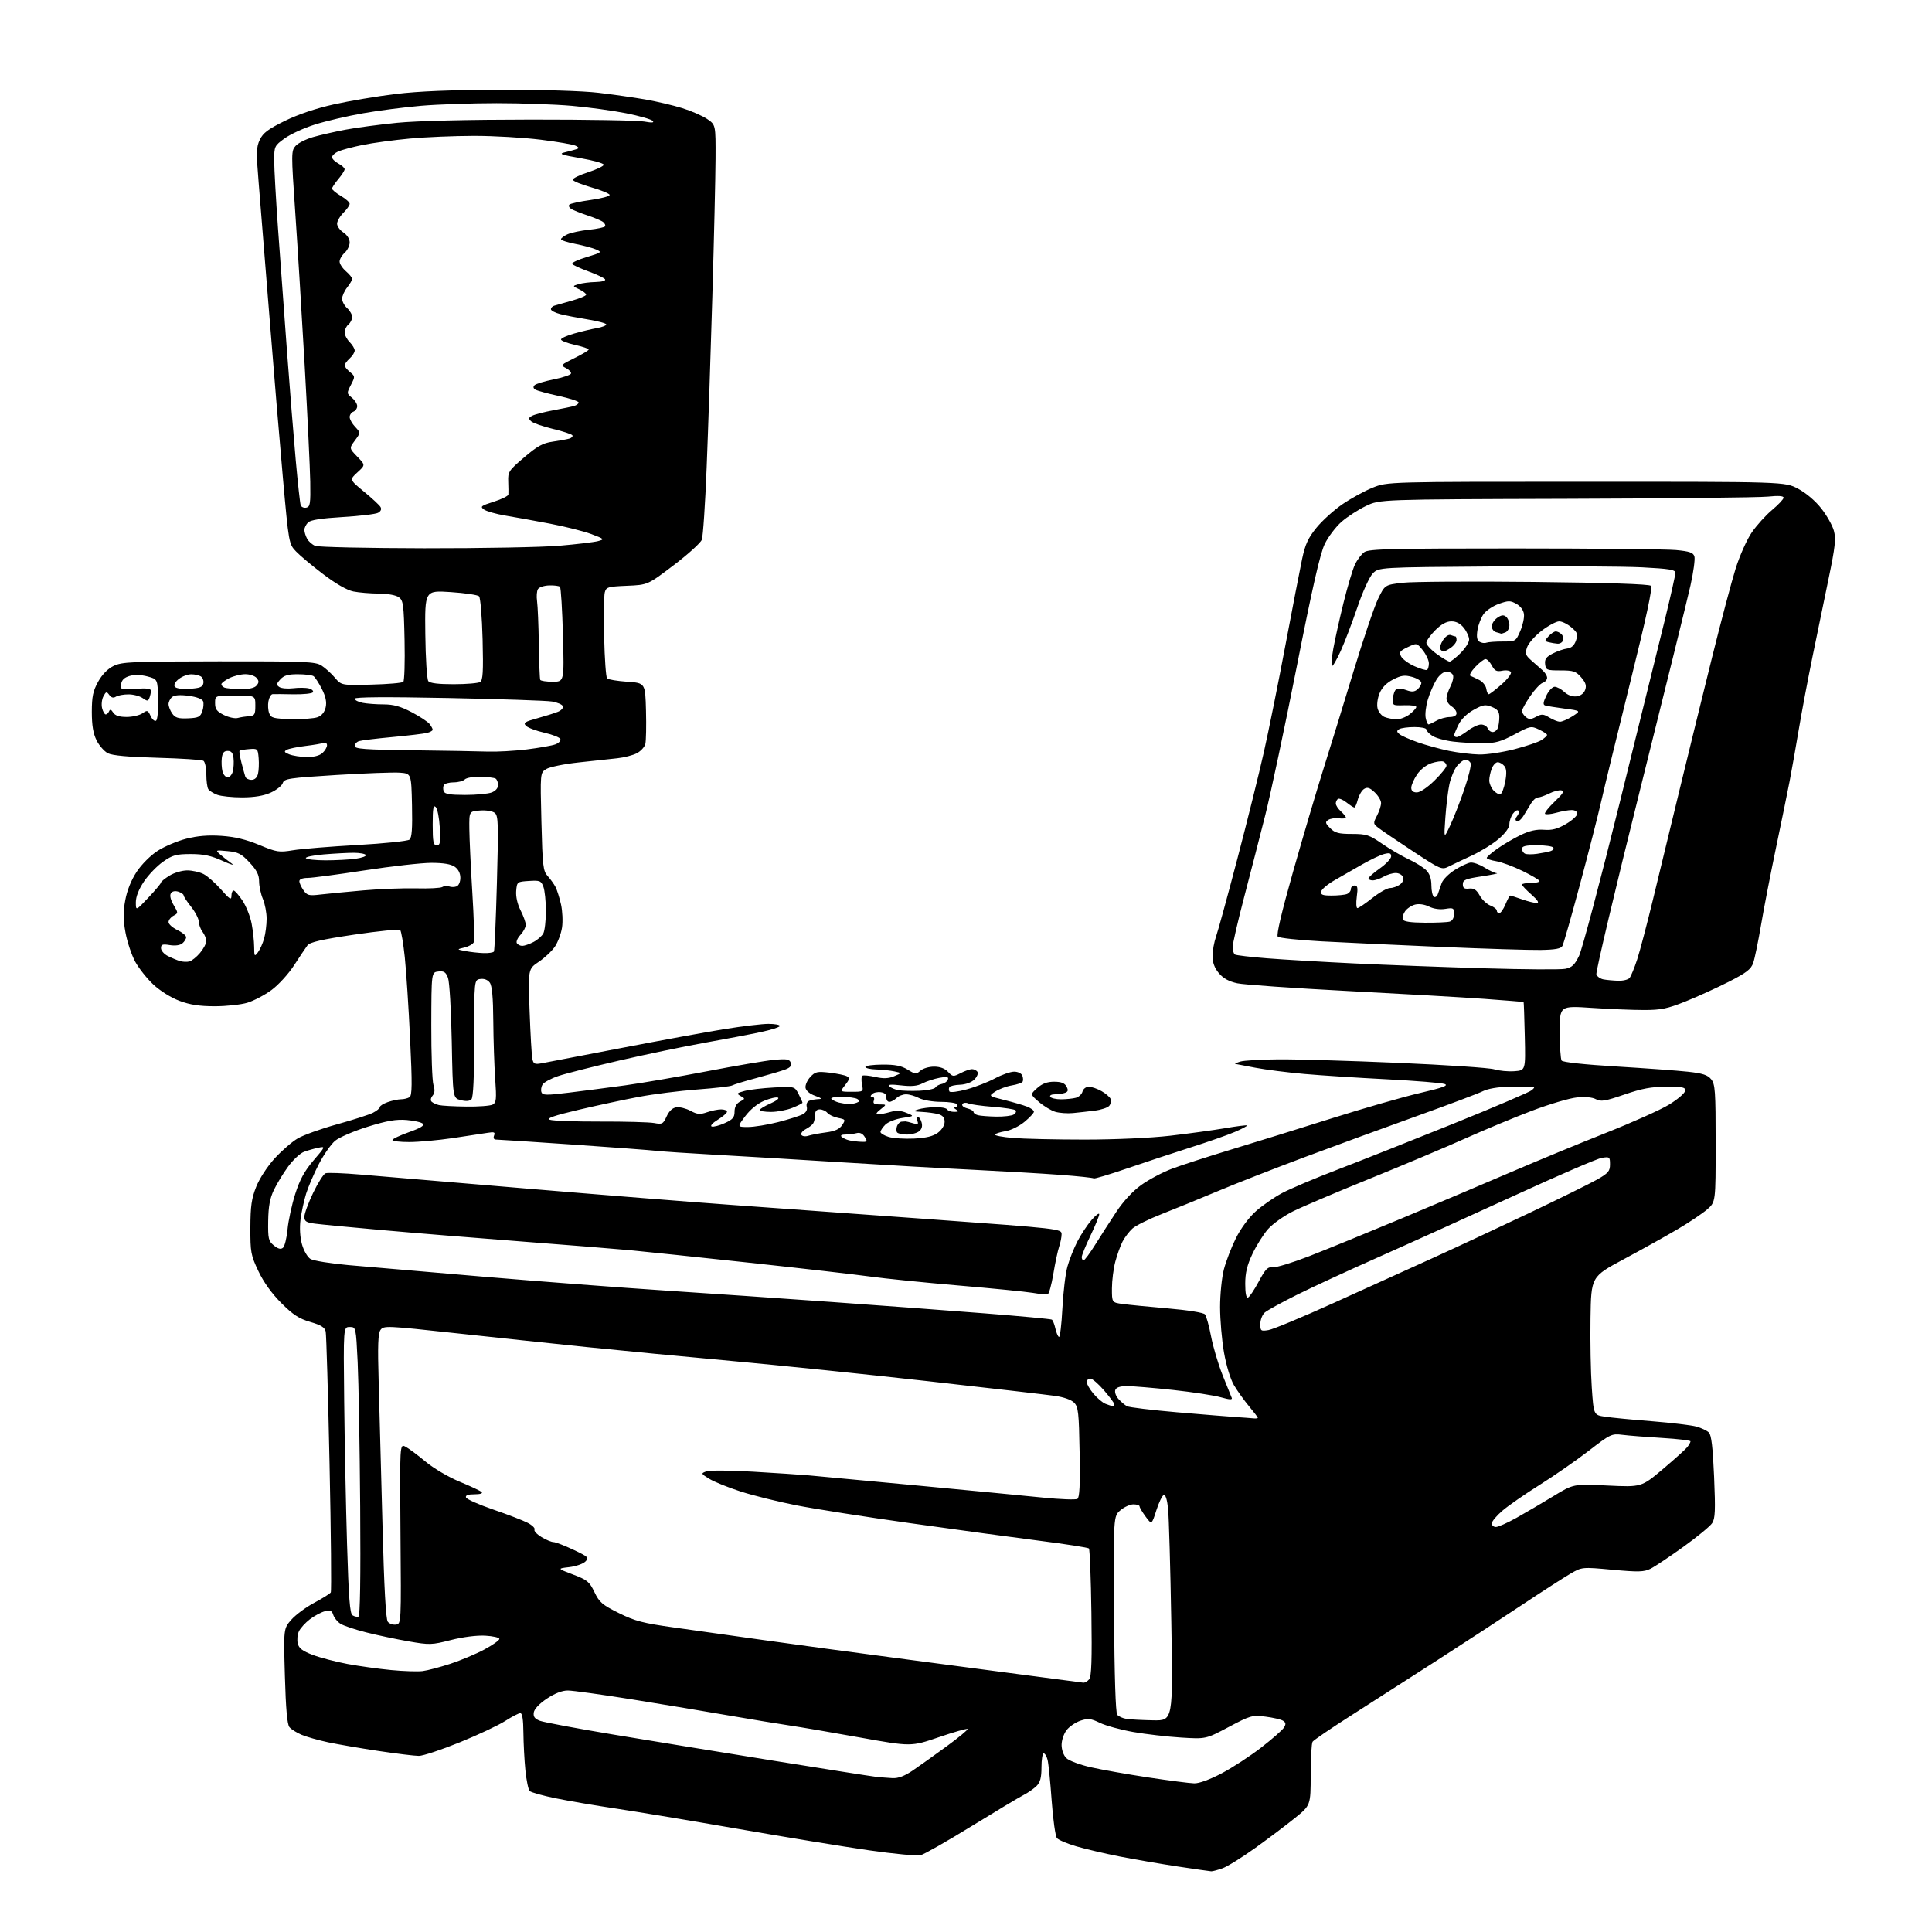 <?xml version="1.0" encoding="UTF-8" standalone="no"?>
<svg 
  version="1.1" 
  xmlns="http://www.w3.org/2000/svg" 
  xmlns:xlink="http://www.w3.org/1999/xlink" 
  xmlns:svg="http://www.w3.org/2000/svg"
  xmlns:rdf="http://www.w3.org/1999/02/22-rdf-syntax-ns#"
  xmlns:cc="http://creativecommons.org/ns#"
  xmlns:dc="http://purl.org/dc/elements/1.1/"
  viewBox="0 0 768 768"
  width="768"
  height="768"
>
<style>svg {background-color: white; }</style>"
<path stroke="none" fill="black" fill-rule="evenodd" d="M481.50,743.87C480.95,743.84 474.95,742.98 468.16,741.96C461.37,740.93 451.02,739.15 445.16,738.00C439.30,736.85 431.52,735.03 427.88,733.96C424.24,732.90 420.76,731.42 420.14,730.67C419.53,729.93 418.59,723.22 418.05,715.75C417.52,708.29 416.79,701.02 416.43,699.59C416.08,698.17 415.38,697.00 414.89,697.00C414.40,697.00 414.00,699.48 414.00,702.50C414.00,706.62 413.51,708.49 412.05,709.95C410.98,711.02 408.62,712.66 406.80,713.59C404.99,714.53 395.62,720.14 386.00,726.06C376.38,731.99 367.36,737.12 365.96,737.47C364.56,737.82 355.34,736.95 345.46,735.53C335.58,734.11 312.20,730.29 293.50,727.03C274.80,723.78 252.97,720.15 245.00,718.96C237.03,717.78 226.24,715.95 221.03,714.88C215.82,713.82 211.11,712.51 210.56,711.96C210.02,711.42 209.25,707.72 208.85,703.74C208.45,699.76 208.10,693.01 208.06,688.75C208.02,683.56 207.62,681.00 206.84,681.00C206.20,681.00 203.48,682.41 200.80,684.13C198.13,685.84 189.99,689.67 182.72,692.62C175.45,695.57 168.15,697.99 166.50,697.99C164.85,697.99 157.65,697.11 150.50,696.04C143.35,694.97 134.35,693.42 130.50,692.61C126.65,691.79 121.89,690.44 119.92,689.62C117.95,688.79 115.76,687.42 115.06,686.57C114.17,685.50 113.62,679.34 113.25,666.21C112.72,647.39 112.72,647.39 115.82,643.85C117.53,641.91 121.63,638.88 124.93,637.12C128.23,635.36 131.19,633.51 131.49,633.01C131.80,632.51 131.58,609.46 131.00,581.80C130.42,554.13 129.73,530.52 129.47,529.32C129.11,527.67 127.63,526.74 123.35,525.50C118.86,524.19 116.49,522.65 111.82,517.98C108.04,514.20 104.79,509.68 102.72,505.30C99.72,498.96 99.50,497.79 99.53,488.00C99.56,479.45 99.99,476.43 101.85,471.75C103.17,468.44 106.29,463.66 109.20,460.47C111.99,457.42 116.12,453.84 118.38,452.52C120.65,451.20 127.67,448.68 134.00,446.93C140.32,445.18 146.74,443.11 148.25,442.35C149.76,441.58 151.00,440.55 151.00,440.07C151.00,439.59 152.42,438.70 154.15,438.10C155.88,437.49 158.24,436.99 159.40,436.98C160.55,436.98 162.08,436.60 162.79,436.15C163.84,435.48 163.89,431.06 163.02,412.91C162.44,400.59 161.49,386.00 160.91,380.50C160.33,375.00 159.51,370.15 159.09,369.72C158.68,369.29 150.50,370.10 140.92,371.52C127.85,373.46 123.18,374.53 122.22,375.80C121.52,376.74 119.13,380.29 116.92,383.70C114.68,387.15 110.69,391.53 107.92,393.56C105.18,395.57 100.86,397.84 98.31,398.61C95.77,399.37 89.95,400.00 85.38,400.00C79.33,400.00 75.51,399.42 71.34,397.85C68.01,396.61 63.66,393.89 60.97,391.38C58.43,389.00 55.17,384.90 53.74,382.27C52.31,379.64 50.58,374.45 49.89,370.73C48.94,365.53 48.91,362.56 49.80,357.82C50.52,353.90 52.19,349.78 54.37,346.50C56.31,343.57 59.90,339.99 62.68,338.21C65.37,336.48 70.48,334.32 74.03,333.41C78.54,332.26 82.79,331.91 88.06,332.27C93.35,332.63 97.86,333.72 103.06,335.88C110.01,338.77 110.90,338.91 116.50,337.99C119.80,337.45 131.28,336.51 142.00,335.91C152.72,335.31 162.08,334.34 162.78,333.76C163.72,332.98 163.98,329.40 163.78,320.10C163.50,307.50 163.50,307.50 159.00,307.15C156.53,306.95 145.17,307.37 133.76,308.07C114.83,309.25 112.97,309.52 112.41,311.27C112.08,312.32 109.94,314.03 107.65,315.07C104.84,316.35 101.18,316.96 96.32,316.98C92.36,316.99 87.87,316.52 86.34,315.94C84.80,315.35 83.20,314.34 82.79,313.69C82.37,313.03 82.02,310.39 82.02,307.81C82.01,305.23 81.48,302.80 80.85,302.41C80.22,302.02 72.00,301.49 62.60,301.23C51.07,300.92 44.65,300.34 42.88,299.43C41.45,298.69 39.42,296.38 38.38,294.29C37.04,291.59 36.50,288.34 36.50,283.00C36.51,276.88 36.97,274.67 39.00,271.00C40.60,268.12 42.81,265.86 45.15,264.72C48.46,263.10 52.42,262.93 86.96,262.89C121.46,262.85 125.37,263.01 127.81,264.57C129.29,265.52 131.68,267.68 133.11,269.37C135.73,272.44 135.73,272.44 147.61,272.14C154.15,271.98 159.87,271.49 160.32,271.05C160.77,270.61 161.00,263.19 160.82,254.55C160.53,240.36 160.31,238.70 158.56,237.42C157.41,236.58 154.14,235.98 150.56,235.96C147.23,235.93 142.70,235.56 140.50,235.12C137.97,234.62 133.56,232.10 128.50,228.26C124.10,224.92 119.22,220.84 117.66,219.19C114.84,216.22 114.80,216.03 112.45,189.85C111.15,175.36 108.72,146.18 107.04,125.00C105.36,103.82 103.46,80.29 102.83,72.70C101.81,60.51 101.87,58.50 103.29,55.52C104.57,52.84 106.61,51.31 113.20,48.07C118.49,45.47 125.58,43.08 132.73,41.49C138.90,40.11 149.93,38.26 157.23,37.37C166.44,36.25 179.23,35.73 199.00,35.69C215.97,35.66 231.75,36.14 238.00,36.89C243.78,37.58 252.12,38.77 256.55,39.54C260.97,40.31 267.54,41.85 271.13,42.96C274.73,44.07 279.21,46.02 281.09,47.29C284.50,49.60 284.50,49.60 284.44,63.05C284.40,70.45 283.83,95.17 283.16,118.00C282.50,140.82 281.48,171.37 280.90,185.88C280.33,200.39 279.46,213.29 278.98,214.55C278.50,215.81 273.47,220.37 267.80,224.67C257.50,232.50 257.50,232.50 249.24,232.85C241.57,233.18 240.95,233.37 240.40,235.53C240.08,236.81 239.97,244.83 240.16,253.35C240.35,261.87 240.87,269.21 241.33,269.67C241.79,270.13 245.39,270.73 249.33,271.00C256.50,271.50 256.50,271.50 256.79,282.50C256.95,288.55 256.83,294.50 256.53,295.73C256.22,296.96 254.70,298.62 253.14,299.43C251.59,300.23 248.10,301.13 245.41,301.42C242.71,301.71 235.78,302.46 230.00,303.08C224.22,303.70 218.43,304.89 217.11,305.72C214.73,307.22 214.73,307.22 215.22,326.64C215.66,344.34 215.88,346.25 217.73,348.28C218.84,349.50 220.24,351.46 220.84,352.62C221.44,353.79 222.42,356.90 223.01,359.53C223.59,362.15 223.78,366.27 223.42,368.68C223.06,371.08 221.79,374.49 220.61,376.26C219.42,378.02 216.53,380.75 214.18,382.32C209.92,385.19 209.92,385.19 210.52,401.84C210.85,411.01 211.34,419.57 211.61,420.87C212.04,422.93 212.52,423.17 215.30,422.67C217.06,422.36 231.32,419.62 247.00,416.59C262.68,413.56 281.23,410.17 288.23,409.04C295.24,407.92 303.00,407.00 305.48,407.00C307.97,407.00 310.00,407.37 310.00,407.83C310.00,408.29 306.51,409.40 302.25,410.30C297.99,411.21 287.98,413.11 280.00,414.53C272.02,415.95 256.87,419.11 246.32,421.54C235.77,423.98 224.79,426.76 221.91,427.74C219.03,428.71 216.22,430.23 215.68,431.11C215.13,432.00 214.93,433.38 215.24,434.17C215.71,435.41 217.23,435.44 226.14,434.34C231.84,433.65 241.90,432.34 248.50,431.44C255.10,430.53 269.73,428.02 281.00,425.85C292.27,423.68 304.24,421.64 307.59,421.32C312.70,420.83 313.79,421.01 314.32,422.40C314.78,423.60 314.19,424.36 312.23,425.11C310.73,425.69 305.58,427.21 300.79,428.50C296.00,429.78 291.60,431.13 291.03,431.48C290.45,431.84 284.24,432.56 277.24,433.08C270.23,433.61 259.77,434.92 254.00,436.01C248.22,437.09 237.44,439.41 230.04,441.15C220.36,443.43 217.13,444.54 218.54,445.11C219.62,445.54 228.60,445.87 238.50,445.84C248.40,445.81 258.07,446.07 260.00,446.42C263.23,447.02 263.61,446.82 265.00,443.78C265.97,441.65 267.33,440.38 268.88,440.16C270.19,439.98 272.71,440.61 274.49,441.56C277.16,443.00 278.27,443.10 281.00,442.15C282.82,441.52 285.36,441.00 286.65,441.00C287.94,441.00 289.00,441.41 289.00,441.92C289.00,442.42 287.35,443.86 285.32,445.11C283.25,446.39 282.20,447.57 282.91,447.80C283.61,448.04 285.94,447.43 288.09,446.46C291.29,445.02 292.00,444.19 292.00,441.88C292.00,440.02 292.73,438.68 294.16,437.91C296.25,436.80 296.26,436.72 294.41,435.68C292.69,434.71 292.84,434.51 296.00,433.66C297.93,433.15 303.18,432.53 307.69,432.29C315.87,431.86 315.87,431.86 317.44,434.88C318.30,436.54 319.00,438.10 319.00,438.34C319.00,438.58 317.19,439.51 314.98,440.39C312.77,441.28 308.94,442.00 306.48,442.00C304.02,442.00 302.00,441.66 302.01,441.25C302.02,440.84 303.93,439.67 306.26,438.65C308.59,437.63 309.93,436.58 309.23,436.31C308.53,436.04 306.05,436.62 303.73,437.59C301.14,438.67 298.25,441.03 296.26,443.68C293.03,448.00 293.03,448.00 297.35,448.00C299.73,448.00 305.12,447.12 309.32,446.05C313.52,444.97 317.91,443.58 319.07,442.96C320.44,442.23 321.02,441.17 320.70,439.98C320.43,438.91 320.84,437.89 321.69,437.56C322.50,437.25 324.14,436.97 325.33,436.92C326.94,436.87 326.59,436.52 324.00,435.59C321.88,434.83 320.39,433.57 320.21,432.40C320.05,431.33 320.91,429.40 322.11,428.11C324.07,426.00 324.87,425.83 329.78,426.40C332.80,426.76 335.90,427.40 336.67,427.84C337.83,428.49 337.71,429.10 335.97,431.31C333.85,434.00 333.85,434.00 338.55,434.00C343.22,434.00 343.25,433.98 342.66,431.04C342.33,429.41 342.41,427.86 342.84,427.60C343.26,427.34 345.58,427.57 347.99,428.11C351.20,428.83 353.18,428.75 355.43,427.81C358.50,426.53 358.50,426.53 355.50,425.89C353.85,425.53 350.59,425.18 348.25,425.12C345.91,425.05 344.00,424.60 344.00,424.11C344.00,423.62 347.04,423.21 350.75,423.19C355.85,423.16 358.31,423.65 360.80,425.18C363.84,427.07 364.23,427.10 365.88,425.61C366.86,424.73 369.29,424.00 371.29,424.00C373.68,424.00 375.58,424.71 376.86,426.08C378.69,428.04 378.97,428.07 381.85,426.58C383.53,425.71 385.57,425.00 386.39,425.00C387.21,425.00 388.19,425.50 388.56,426.10C388.94,426.71 388.38,428.07 387.32,429.12C386.19,430.26 383.86,431.10 381.66,431.19C379.60,431.26 377.68,431.70 377.40,432.16C377.11,432.62 377.13,433.39 377.42,433.88C377.72,434.36 380.79,433.99 384.23,433.05C387.68,432.12 392.75,430.15 395.49,428.68C398.24,427.20 401.68,426.00 403.14,426.00C404.64,426.00 406.05,426.69 406.40,427.59C406.73,428.46 406.78,429.55 406.50,430.00C406.22,430.46 404.28,431.12 402.18,431.47C400.09,431.82 397.15,432.92 395.65,433.90C392.92,435.69 392.92,435.69 399.21,437.26C402.67,438.12 406.74,439.30 408.25,439.89C409.76,440.47 411.00,441.38 411.00,441.90C411.00,442.43 409.31,444.25 407.25,445.95C405.19,447.66 401.80,449.32 399.73,449.66C397.65,449.99 395.75,450.59 395.51,450.99C395.26,451.39 398.49,452.00 402.68,452.36C406.87,452.71 419.64,453.00 431.06,453.00C443.23,453.00 457.33,452.37 465.15,451.47C472.49,450.62 482.30,449.28 486.93,448.49C491.57,447.69 495.52,447.19 495.72,447.38C495.91,447.57 493.74,448.73 490.90,449.95C488.05,451.17 480.05,453.98 473.11,456.18C466.18,458.39 454.81,462.15 447.85,464.53C440.90,466.92 435.01,468.67 434.76,468.43C434.51,468.18 428.50,467.54 421.40,467.02C414.31,466.49 398.82,465.59 387.00,465.01C375.18,464.44 351.32,463.08 334.00,462.00C316.68,460.92 294.18,459.57 284.00,459.01C273.82,458.45 263.48,457.76 261.00,457.48C258.52,457.20 243.50,456.07 227.61,454.98C211.72,453.89 198.06,453.00 197.25,453.00C196.31,453.00 196.01,452.42 196.40,451.39C196.92,450.05 196.47,449.87 193.76,450.32C191.97,450.62 185.78,451.56 180.00,452.41C174.22,453.26 166.46,453.97 162.75,453.98C159.04,453.99 156.00,453.63 156.00,453.18C156.00,452.74 158.96,451.33 162.57,450.05C167.08,448.46 168.81,447.41 168.10,446.70C167.53,446.13 164.63,445.47 161.65,445.22C157.49,444.88 153.91,445.49 146.18,447.89C140.66,449.61 134.82,452.13 133.21,453.48C131.59,454.84 128.69,458.99 126.76,462.72C124.83,466.45 122.55,471.75 121.69,474.50C120.84,477.25 119.83,481.90 119.46,484.84C119.04,488.15 119.27,491.88 120.05,494.66C120.74,497.14 122.24,499.73 123.40,500.45C124.56,501.16 131.35,502.26 138.50,502.90C145.65,503.54 169.77,505.61 192.11,507.50C214.44,509.39 246.84,511.86 264.11,512.99C281.37,514.12 311.25,516.17 330.50,517.55C349.75,518.92 377.17,520.96 391.44,522.08C405.70,523.20 417.70,524.32 418.11,524.57C418.51,524.82 419.14,526.36 419.50,528.00C419.86,529.64 420.50,531.19 420.93,531.46C421.36,531.72 421.98,526.66 422.31,520.22C422.64,513.77 423.54,506.25 424.31,503.50C425.07,500.75 426.86,496.25 428.27,493.50C429.69,490.75 432.21,486.93 433.88,485.00C435.55,483.07 436.94,482.03 436.96,482.67C436.98,483.31 435.43,487.12 433.50,491.14C431.57,495.16 430.00,499.02 430.00,499.72C430.00,500.42 430.34,501.00 430.75,500.99C431.16,500.99 433.25,498.17 435.39,494.74C437.52,491.31 441.30,485.44 443.77,481.71C446.59,477.46 450.31,473.46 453.72,471.01C456.72,468.87 462.17,465.98 465.84,464.60C469.50,463.22 480.15,459.77 489.50,456.94C498.85,454.10 516.85,448.52 529.50,444.52C542.15,440.53 557.88,436.01 564.47,434.48C573.59,432.36 575.92,431.51 574.26,430.90C573.07,430.46 562.74,429.62 551.30,429.03C539.86,428.45 525.10,427.49 518.50,426.91C511.90,426.33 503.12,425.22 499.00,424.43C494.88,423.64 491.27,422.96 491.00,422.90C490.73,422.85 491.62,422.44 493.00,422.00C494.38,421.56 501.22,421.15 508.20,421.10C515.19,421.04 536.57,421.67 555.70,422.49C574.84,423.32 592.08,424.47 594.00,425.07C595.92,425.66 599.51,426.00 601.97,425.82C606.44,425.50 606.44,425.50 606.13,412.00C605.96,404.57 605.75,398.43 605.66,398.34C605.57,398.25 598.52,397.68 590.00,397.06C581.48,396.45 556.98,395.04 535.58,393.93C514.17,392.81 494.49,391.44 491.85,390.87C488.53,390.16 486.27,388.92 484.52,386.85C482.79,384.79 482.00,382.65 482.00,380.05C482.00,377.96 482.64,374.44 483.42,372.23C484.20,370.01 488.01,356.12 491.88,341.35C495.76,326.58 500.49,307.52 502.40,299.00C504.32,290.48 508.17,271.35 510.97,256.50C513.77,241.65 516.76,226.21 517.61,222.19C518.85,216.36 520.01,213.83 523.34,209.75C525.63,206.94 530.28,202.74 533.67,200.42C537.05,198.11 542.45,195.15 545.66,193.86C551.50,191.50 551.50,191.50 630.50,191.50C709.50,191.50 709.50,191.50 714.73,194.26C717.86,195.91 721.58,199.05 723.96,202.07C726.16,204.85 728.43,208.87 729.00,211.00C729.86,214.21 729.51,217.41 726.96,229.69C725.27,237.83 722.36,251.93 720.51,261.00C718.65,270.07 716.19,283.12 715.04,290.00C713.89,296.88 712.25,306.10 711.41,310.50C710.56,314.90 708.12,326.82 705.99,337.00C703.86,347.18 701.19,360.94 700.06,367.59C698.93,374.24 697.52,381.08 696.93,382.78C696.05,385.30 694.22,386.70 687.17,390.29C682.40,392.71 674.67,396.23 670.00,398.10C662.81,400.98 660.27,401.50 653.50,401.50C649.10,401.50 639.76,401.12 632.75,400.65C620.00,399.80 620.00,399.80 620.02,410.15C620.02,415.84 620.36,420.99 620.77,421.59C621.21,422.25 629.86,423.18 642.50,423.94C654.05,424.64 666.86,425.57 670.97,426.02C676.85,426.66 678.82,427.30 680.22,429.03C681.81,430.99 682.00,433.68 682.00,454.51C682.00,477.79 682.00,477.79 678.68,480.71C676.85,482.32 671.59,485.85 667.00,488.56C662.40,491.28 652.76,496.65 645.57,500.50C632.50,507.50 632.50,507.50 632.25,524.00C632.11,533.08 632.33,545.45 632.75,551.49C633.50,562.49 633.50,562.49 638.00,563.16C640.48,563.54 648.85,564.35 656.62,564.96C664.38,565.58 672.36,566.54 674.33,567.08C676.31,567.63 678.55,568.69 679.31,569.45C680.30,570.44 680.88,575.37 681.38,587.04C681.95,600.42 681.82,603.63 680.61,605.47C679.81,606.70 674.65,610.94 669.16,614.89C663.66,618.84 657.79,622.76 656.12,623.59C653.51,624.89 651.34,624.95 640.97,624.00C628.87,622.88 628.87,622.88 624.19,625.61C621.61,627.11 612.98,632.68 605.00,637.98C597.02,643.29 581.73,653.28 571.00,660.18C560.27,667.08 544.98,676.90 537.00,681.99C529.02,687.08 522.17,691.75 521.77,692.37C521.36,692.99 521.02,698.93 521.02,705.58C521.00,717.65 521.00,717.65 514.75,722.70C511.31,725.48 504.23,730.82 499.00,734.58C493.77,738.33 487.93,741.97 486.00,742.66C484.07,743.35 482.05,743.89 481.50,743.87zM474.70,708.91C476.65,708.97 480.94,707.40 485.65,704.92C489.90,702.68 496.97,698.07 501.35,694.67C505.73,691.28 509.81,687.70 510.41,686.72C511.25,685.36 511.15,684.73 510.01,684.01C509.19,683.50 506.04,682.77 503.01,682.39C497.76,681.74 497.07,681.93 488.43,686.51C479.36,691.32 479.36,691.32 469.43,690.70C463.97,690.36 455.45,689.37 450.50,688.50C445.55,687.63 439.59,686.00 437.26,684.88C433.64,683.13 432.52,683.00 429.53,683.99C427.61,684.63 425.12,686.30 424.02,687.71C422.90,689.12 422.00,691.78 422.00,693.63C422.00,695.59 422.78,697.78 423.87,698.87C424.90,699.90 429.29,701.54 433.62,702.52C437.95,703.50 448.25,705.32 456.50,706.57C464.75,707.81 472.94,708.87 474.70,708.91zM354.82,706.84C357.09,706.95 359.61,705.99 362.82,703.81C365.39,702.06 371.46,697.73 376.30,694.19C381.14,690.66 384.89,687.55 384.63,687.30C384.37,687.04 379.21,688.51 373.16,690.58C362.17,694.33 362.17,694.33 341.83,690.68C330.65,688.67 318.12,686.54 314.00,685.93C309.88,685.33 299.07,683.55 290.00,681.98C280.93,680.40 263.53,677.51 251.35,675.55C239.16,673.60 227.62,672.00 225.71,672.00C223.44,672.00 220.53,673.14 217.36,675.25C214.38,677.24 212.38,679.37 212.18,680.75C211.94,682.44 212.56,683.26 214.66,684.06C216.20,684.64 229.39,687.11 243.98,689.54C258.56,691.96 287.15,696.63 307.50,699.91C327.85,703.19 346.07,706.06 348.00,706.28C349.93,706.50 352.99,706.75 354.82,706.84zM458.40,683.85C466.29,684.00 466.29,684.00 465.61,644.75C465.24,623.16 464.66,602.90 464.33,599.71C463.96,596.12 463.31,594.06 462.62,594.28C462.00,594.48 460.67,597.23 459.66,600.39C457.82,606.14 457.82,606.14 455.41,602.88C454.08,601.08 453.00,599.25 453.00,598.81C453.00,598.36 451.90,598.00 450.56,598.00C449.21,598.00 446.87,599.07 445.36,600.37C442.61,602.73 442.61,602.73 442.85,641.58C443.01,666.21 443.47,680.87 444.12,681.65C444.69,682.33 446.35,683.07 447.82,683.29C449.30,683.52 454.05,683.77 458.40,683.85zM430.63,668.89C431.25,668.95 432.31,668.34 432.98,667.53C433.89,666.42 434.11,659.75 433.85,641.11C433.66,627.39 433.21,615.88 432.86,615.53C432.51,615.18 423.74,613.81 413.36,612.49C402.99,611.17 379.88,608.03 362.00,605.51C344.12,603.00 323.65,599.78 316.50,598.37C309.35,596.96 299.45,594.50 294.50,592.92C289.55,591.33 283.93,589.06 282.00,587.88C278.60,585.79 278.57,585.70 280.77,584.89C282.01,584.43 290.34,584.48 299.27,585.01C308.19,585.53 318.20,586.19 321.50,586.48C324.80,586.76 344.38,588.59 365.00,590.54C385.62,592.49 408.03,594.65 414.79,595.33C421.56,596.01 427.62,596.23 428.28,595.83C429.15,595.29 429.39,590.28 429.16,577.30C428.89,561.54 428.64,559.28 426.99,557.59C425.85,556.43 422.86,555.37 419.31,554.87C416.12,554.42 393.48,551.81 369.00,549.06C344.52,546.31 309.43,542.69 291.00,541.02C272.57,539.34 246.47,536.84 233.00,535.46C219.53,534.07 195.92,531.57 180.54,529.90C153.87,527.00 152.51,526.94 151.28,528.64C150.27,530.01 150.10,534.72 150.53,549.46C150.83,559.93 151.51,585.33 152.04,605.91C152.70,631.42 153.38,643.75 154.17,644.70C154.80,645.47 156.26,645.96 157.41,645.80C159.49,645.50 159.50,645.35 159.20,609.69C158.91,573.88 158.91,573.88 161.20,575.09C162.47,575.75 166.07,578.43 169.20,581.04C172.42,583.71 178.30,587.17 182.70,588.99C186.99,590.76 190.93,592.61 191.45,593.10C192.02,593.64 190.89,594.00 188.62,594.00C186.04,594.00 184.96,594.40 185.24,595.25C185.46,595.94 190.33,598.10 196.07,600.07C201.81,602.03 207.98,604.41 209.78,605.36C211.59,606.31 212.80,607.51 212.48,608.03C212.16,608.55 213.39,609.87 215.20,610.98C217.02,612.09 219.18,612.99 220.00,613.00C220.82,613.00 224.39,614.37 227.92,616.04C233.91,618.87 234.24,619.19 232.69,620.74C231.77,621.66 228.88,622.65 226.26,622.96C221.50,623.51 221.50,623.51 227.80,625.90C233.45,628.04 234.31,628.74 236.30,632.89C238.23,636.94 239.42,637.96 246.00,641.22C252.43,644.41 255.58,645.23 268.00,646.96C275.98,648.07 291.95,650.32 303.50,651.95C315.05,653.58 338.68,656.78 356.00,659.06C373.32,661.34 396.95,664.45 408.50,665.99C420.05,667.52 430.01,668.83 430.63,668.89zM168.00,664.28C169.93,664.04 174.88,662.73 179.00,661.39C183.12,660.04 189.20,657.49 192.50,655.72C195.80,653.95 198.50,652.05 198.50,651.50C198.50,650.95 195.96,650.37 192.85,650.20C189.48,650.03 183.97,650.73 179.20,651.95C171.58,653.89 170.79,653.92 162.35,652.45C157.48,651.60 149.90,650.00 145.50,648.88C141.10,647.77 136.52,646.23 135.33,645.46C134.13,644.68 132.85,643.10 132.48,641.94C131.94,640.24 131.30,639.96 129.16,640.49C127.70,640.86 125.01,642.29 123.18,643.68C121.36,645.07 119.39,647.25 118.80,648.53C118.22,649.81 118.03,651.98 118.37,653.35C118.85,655.25 120.30,656.34 124.40,657.88C127.37,658.99 133.56,660.60 138.15,661.46C142.74,662.31 150.55,663.40 155.50,663.87C160.45,664.34 166.07,664.52 168.00,664.28zM142.50,642.64C143.15,642.43 143.39,627.25 143.18,598.91C143.00,575.03 142.55,549.20 142.18,541.50C141.50,527.50 141.50,527.50 139.00,527.50C136.50,527.50 136.50,527.50 136.82,557.00C136.99,573.23 137.51,598.82 137.96,613.87C138.60,635.18 139.08,641.44 140.14,642.11C140.89,642.58 141.95,642.82 142.50,642.64zM594.65,607.00C595.56,607.00 599.24,605.36 602.82,603.36C606.41,601.35 612.98,597.50 617.42,594.79C625.50,589.86 625.50,589.86 639.00,590.52C652.50,591.17 652.50,591.17 661.00,584.00C665.67,580.05 670.06,576.10 670.75,575.22C671.44,574.34 672.00,573.32 672.00,572.95C672.00,572.58 666.94,571.98 660.75,571.61C654.56,571.24 647.48,570.68 645.00,570.37C640.64,569.83 640.21,570.03 631.50,576.75C626.55,580.57 617.77,586.66 612.00,590.28C606.23,593.90 599.59,598.50 597.25,600.51C594.91,602.51 593.00,604.80 593.00,605.58C593.00,606.36 593.74,607.00 594.65,607.00zM498.25,563.82C499.21,563.92 500.00,563.82 500.00,563.59C500.00,563.37 498.40,561.28 496.46,558.95C494.51,556.61 491.83,552.86 490.50,550.60C489.10,548.21 487.45,542.77 486.55,537.61C485.70,532.73 485.00,524.62 485.00,519.58C485.00,514.54 485.68,507.79 486.52,504.58C487.36,501.37 489.49,495.82 491.27,492.25C493.18,488.40 496.39,484.04 499.14,481.57C501.68,479.28 506.43,475.98 509.68,474.25C512.94,472.52 522.78,468.35 531.55,464.99C540.32,461.63 561.00,453.44 577.50,446.78C594.00,440.12 608.16,434.07 608.96,433.33C610.23,432.18 610.17,431.99 608.46,431.92C607.38,431.88 603.38,431.92 599.56,432.00C595.51,432.08 591.36,432.80 589.61,433.70C587.95,434.56 576.22,438.98 563.55,443.53C550.87,448.08 530.69,455.47 518.70,459.95C506.71,464.44 491.19,470.51 484.20,473.45C477.22,476.39 467.23,480.47 462.00,482.52C456.77,484.56 451.44,487.20 450.15,488.37C448.87,489.54 447.11,491.85 446.25,493.50C445.39,495.15 444.09,498.75 443.36,501.50C442.62,504.25 442.02,509.04 442.01,512.14C442.00,517.77 442.00,517.77 446.25,518.35C448.59,518.67 456.69,519.46 464.25,520.11C472.26,520.80 478.41,521.79 478.98,522.48C479.53,523.13 480.62,527.05 481.41,531.19C482.20,535.32 484.26,542.26 485.98,546.60C487.71,550.95 489.35,555.02 489.63,555.66C490.00,556.50 488.78,556.43 485.32,555.45C482.67,554.69 474.11,553.38 466.29,552.53C458.48,551.69 450.25,551.00 448.01,551.00C445.27,551.00 443.74,551.50 443.35,552.54C443.02,553.38 443.59,555.00 444.62,556.13C445.64,557.26 447.16,558.55 448.00,559.00C448.84,559.45 457.85,560.53 468.01,561.41C478.18,562.28 488.75,563.14 491.50,563.32C494.25,563.49 497.29,563.72 498.25,563.82zM442.25,558.94C442.66,558.97 443.00,558.66 442.99,558.25C442.99,557.84 441.15,555.36 438.92,552.75C436.68,550.14 434.20,548.00 433.42,548.00C432.64,548.00 432.00,548.64 432.00,549.42C432.00,550.21 433.20,552.27 434.67,554.02C436.14,555.76 438.27,557.57 439.42,558.03C440.56,558.49 441.84,558.90 442.25,558.94zM504.25,528.73C506.04,528.44 517.63,523.62 530.00,518.02C542.38,512.42 559.92,504.46 569.00,500.34C578.08,496.22 595.47,488.10 607.66,482.31C619.85,476.51 632.11,470.46 634.91,468.87C639.32,466.35 640.00,465.54 640.00,462.85C640.00,459.89 639.84,459.76 636.73,460.27C634.93,460.56 619.29,467.31 601.98,475.27C584.66,483.22 560.60,494.12 548.50,499.49C536.40,504.85 521.55,511.71 515.50,514.73C509.45,517.75 503.71,520.91 502.75,521.76C501.79,522.61 501.00,524.65 501.00,526.29C501.00,529.08 501.19,529.23 504.25,528.73zM496.08,515.81C496.67,515.61 498.59,512.76 500.35,509.47C503.03,504.46 503.92,503.54 505.95,503.77C507.28,503.92 513.80,501.93 520.43,499.35C527.07,496.77 543.52,490.04 557.00,484.41C570.48,478.77 590.05,470.48 600.50,465.99C610.95,461.50 627.99,454.46 638.36,450.35C648.74,446.24 659.98,441.21 663.35,439.17C666.72,437.13 669.63,434.68 669.81,433.73C670.11,432.21 669.21,432.00 662.44,432.00C656.44,432.00 652.75,432.68 645.73,435.09C638.04,437.73 636.38,438.01 634.40,436.95C632.95,436.17 630.11,435.92 626.76,436.26C623.83,436.56 615.82,438.94 608.97,441.54C602.11,444.14 590.20,449.09 582.50,452.54C574.80,456.00 557.70,463.20 544.50,468.55C531.30,473.90 517.54,479.75 513.92,481.56C510.29,483.38 505.85,486.55 504.04,488.61C502.23,490.67 499.45,495.09 497.87,498.43C495.73,502.95 495.00,505.99 495.00,510.33C495.00,514.06 495.39,516.04 496.08,515.81zM416.44,514.56C415.92,514.67 413.25,514.38 410.50,513.92C407.75,513.46 394.48,512.15 381.00,511.00C367.52,509.85 351.77,508.26 346.00,507.46C340.23,506.66 318.62,504.18 298.00,501.96C277.38,499.74 256.00,497.49 250.50,496.98C245.00,496.47 225.65,494.91 207.50,493.52C189.35,492.13 164.38,490.10 152.00,488.99C139.62,487.89 127.59,486.74 125.25,486.43C121.69,485.97 121.00,485.51 121.00,483.66C121.00,482.44 122.56,478.18 124.47,474.20C126.38,470.22 128.60,466.71 129.40,466.40C130.20,466.09 136.48,466.32 143.36,466.91C150.24,467.50 179.86,470.00 209.18,472.46C238.51,474.93 274.88,477.83 290.00,478.91C305.12,479.99 341.01,482.58 369.75,484.67C421.16,488.39 422.00,488.49 422.00,490.58C422.00,491.75 421.56,494.01 421.01,495.60C420.47,497.20 419.43,502.07 418.71,506.44C417.98,510.80 416.96,514.46 416.44,514.56zM112.49,496.01C113.16,495.45 113.97,492.17 114.30,488.72C114.62,485.27 115.99,478.96 117.34,474.69C119.18,468.91 121.03,465.51 124.62,461.30C129.44,455.66 129.44,455.66 126.47,456.26C124.84,456.59 122.28,457.32 120.79,457.89C119.30,458.46 116.49,461.08 114.56,463.71C112.63,466.34 110.08,470.52 108.89,473.00C107.29,476.33 106.70,479.54 106.61,485.33C106.51,492.44 106.72,493.34 108.88,495.10C110.56,496.46 111.62,496.73 112.49,496.01zM342.26,453.88C344.79,453.99 344.91,453.83 343.76,451.96C342.92,450.60 341.83,450.09 340.50,450.44C339.40,450.73 337.40,450.98 336.05,450.99C334.56,450.99 333.97,451.35 334.55,451.90C335.07,452.40 336.40,453.02 337.50,453.29C338.60,453.55 340.74,453.82 342.26,453.88zM363.34,452.60C368.21,452.35 370.95,451.68 372.84,450.27C374.40,449.11 375.50,447.31 375.50,445.94C375.50,444.29 374.76,443.38 373.00,442.89C371.62,442.51 368.70,442.11 366.50,442.00C362.97,441.82 362.79,441.71 365.00,441.00C366.38,440.56 369.39,440.15 371.69,440.10C374.00,440.04 376.16,440.45 376.50,441.00C376.84,441.55 378.10,441.99 379.31,441.98C381.09,441.97 381.22,441.79 380.00,441.00C378.91,440.30 378.86,440.03 379.81,440.02C380.53,440.01 380.84,439.55 380.50,439.00C380.16,438.45 377.26,438.00 374.06,438.00C370.83,438.00 366.95,437.33 365.36,436.51C363.79,435.68 361.46,435.01 360.18,435.01C358.90,435.00 357.18,435.68 356.36,436.50C355.53,437.32 354.26,438.00 353.54,438.00C352.82,438.00 352.28,437.21 352.36,436.25C352.45,435.12 351.66,434.38 350.13,434.17C348.83,433.98 347.28,434.32 346.68,434.92C345.91,435.69 345.93,436.00 346.77,436.00C347.41,436.00 347.68,436.68 347.36,437.50C346.93,438.62 347.52,439.01 349.64,439.02C352.50,439.04 352.50,439.04 350.00,441.00C348.32,442.32 347.99,442.96 349.01,442.98C349.84,442.99 352.02,442.57 353.86,442.04C356.25,441.35 358.11,441.45 360.35,442.38C363.50,443.67 363.50,443.67 358.68,444.41C356.03,444.81 352.99,446.01 351.93,447.07C350.87,448.13 350.00,449.44 350.00,449.97C350.00,450.51 351.46,451.39 353.25,451.94C355.04,452.49 359.58,452.78 363.34,452.60zM321.36,451.47C322.54,451.09 325.70,450.49 328.38,450.14C331.89,449.68 333.69,448.87 334.76,447.25C336.18,445.10 336.11,444.97 333.14,444.38C331.44,444.04 329.53,443.14 328.90,442.38C328.27,441.62 326.91,441.00 325.88,441.00C324.60,441.00 324.00,441.72 323.98,443.25C323.98,444.49 323.64,446.00 323.23,446.60C322.83,447.21 321.47,448.24 320.22,448.90C318.97,449.56 318.23,450.57 318.58,451.14C318.94,451.71 320.18,451.86 321.36,451.47zM360.37,451.00C358.58,451.00 356.87,450.59 356.56,450.09C356.25,449.59 356.27,448.46 356.60,447.59C356.94,446.72 357.73,445.95 358.36,445.88C358.99,445.82 359.73,445.76 360.00,445.77C360.27,445.77 361.58,446.10 362.90,446.50C364.86,447.10 365.19,446.93 364.68,445.62C364.34,444.73 364.45,444.00 364.91,444.00C365.38,444.00 366.04,445.01 366.37,446.25C366.76,447.73 366.40,448.93 365.29,449.75C364.37,450.44 362.16,451.00 360.37,451.00zM396.00,443.87C399.02,443.92 402.16,443.55 402.97,443.04C403.78,442.53 404.11,441.77 403.69,441.36C403.28,440.95 399.25,440.33 394.72,439.98C390.20,439.63 385.76,439.01 384.85,438.60C383.94,438.20 382.91,438.33 382.56,438.90C382.21,439.48 383.06,440.23 384.46,440.58C385.86,440.93 387.00,441.59 387.00,442.04C387.00,442.49 387.79,443.06 388.75,443.31C389.71,443.56 392.98,443.81 396.00,443.87zM426.50,442.46C424.30,442.67 421.15,442.44 419.50,441.96C417.85,441.47 414.93,439.71 413.00,438.05C409.50,435.03 409.50,435.03 412.31,432.51C414.29,430.74 416.26,430.00 419.02,430.00C421.84,430.00 423.21,430.53 423.95,431.90C424.73,433.36 424.60,433.94 423.40,434.40C422.54,434.73 420.72,435.00 419.36,435.00C417.96,435.00 417.15,435.44 417.50,436.00C417.84,436.55 419.78,436.99 421.81,436.99C423.84,436.98 426.47,436.71 427.66,436.39C428.84,436.08 430.04,434.96 430.31,433.91C430.60,432.83 431.69,432.00 432.83,432.00C433.93,432.00 436.22,432.79 437.90,433.75C439.59,434.71 441.21,436.12 441.50,436.88C441.79,437.63 441.54,438.85 440.94,439.58C440.33,440.31 437.74,441.17 435.17,441.49C432.60,441.81 428.70,442.25 426.50,442.46zM185.32,439.88C190.16,439.95 194.89,439.59 195.82,439.10C197.29,438.31 197.42,437.01 196.85,428.85C196.48,423.71 196.15,413.40 196.09,405.94C196.03,396.49 195.60,391.84 194.69,390.60C193.89,389.50 192.45,388.94 190.94,389.16C188.50,389.50 188.50,389.50 188.50,412.70C188.50,428.41 188.14,436.26 187.39,437.01C186.67,437.73 185.16,437.84 183.14,437.31C180.01,436.50 180.01,436.50 179.58,414.00C179.34,401.48 178.68,390.25 178.08,388.68C177.20,386.40 176.48,385.93 174.25,386.18C171.50,386.50 171.50,386.50 171.45,407.50C171.42,419.05 171.81,429.75 172.30,431.27C172.94,433.20 172.83,434.50 171.95,435.56C171.20,436.47 171.05,437.43 171.59,437.95C172.09,438.42 173.40,439.02 174.50,439.29C175.60,439.55 180.47,439.82 185.32,439.88zM337.17,438.88C338.09,438.95 339.59,438.71 340.50,438.36C341.83,437.85 341.90,437.55 340.83,436.88C340.10,436.41 337.27,436.02 334.55,436.02C331.57,436.01 329.98,436.36 330.55,436.90C331.07,437.40 332.40,438.02 333.50,438.29C334.60,438.55 336.25,438.82 337.17,438.88zM365.33,433.60C368.54,433.47 371.46,432.88 371.83,432.30C372.20,431.71 373.36,431.07 374.42,430.87C375.47,430.66 376.54,429.88 376.80,429.11C377.16,428.02 376.46,427.88 373.41,428.45C371.30,428.85 368.28,429.84 366.71,430.65C364.63,431.73 362.32,431.94 358.18,431.45C354.29,430.99 352.82,431.10 353.50,431.80C354.05,432.37 355.62,433.06 357.00,433.33C358.38,433.60 362.12,433.72 365.33,433.60zM643.13,389.86C645.12,389.94 647.22,389.44 647.78,388.75C648.34,388.06 649.70,384.76 650.80,381.41C651.89,378.05 654.68,367.48 657.00,357.91C659.31,348.33 664.10,328.57 667.64,314.00C671.18,299.43 676.99,275.75 680.55,261.40C684.12,247.04 688.34,231.12 689.94,226.01C691.56,220.87 694.42,214.45 696.38,211.61C698.32,208.80 701.95,204.79 704.45,202.70C706.95,200.61 709.00,198.42 709.00,197.83C709.00,197.12 706.91,196.98 702.75,197.41C699.31,197.77 663.20,198.16 622.50,198.28C548.50,198.50 548.50,198.50 543.00,201.13C539.98,202.57 535.61,205.39 533.31,207.40C531.01,209.41 527.98,213.40 526.59,216.28C524.77,220.04 521.67,233.65 515.48,265.00C510.75,288.93 505.12,315.48 502.97,324.00C500.82,332.52 497.02,347.28 494.53,356.78C492.04,366.29 490.00,375.15 490.00,376.47C490.00,377.80 490.41,379.13 490.91,379.44C491.41,379.75 497.15,380.43 503.66,380.94C510.17,381.46 525.85,382.37 538.50,382.98C551.15,383.58 574.42,384.46 590.21,384.92C605.99,385.39 620.39,385.48 622.21,385.12C624.85,384.60 625.93,383.60 627.69,379.99C628.90,377.52 636.18,350.07 643.88,319.00C651.58,287.93 659.71,255.00 661.94,245.84C664.17,236.68 666.00,228.51 666.00,227.69C666.00,226.48 663.51,226.08 652.75,225.52C645.46,225.15 618.92,224.99 593.77,225.17C548.04,225.50 548.04,225.50 545.66,228.00C544.34,229.39 541.64,235.34 539.59,241.39C537.55,247.39 534.56,255.22 532.94,258.80C531.31,262.38 529.73,265.07 529.43,264.76C529.12,264.46 529.39,261.35 530.01,257.85C530.64,254.36 532.45,246.19 534.05,239.70C535.65,233.21 537.70,226.34 538.61,224.42C539.52,222.50 541.20,220.27 542.35,219.47C544.13,218.22 553.05,218.00 601.97,218.01C633.61,218.01 662.53,218.30 666.23,218.65C671.61,219.16 673.08,219.66 673.55,221.17C673.88,222.21 673.18,227.43 671.98,232.78C670.79,238.12 661.75,274.74 651.90,314.16C642.05,353.57 634.26,386.50 634.58,387.35C634.90,388.19 636.14,389.07 637.33,389.31C638.53,389.54 641.13,389.79 643.13,389.86zM75.26,382.20C76.23,381.96 78.14,380.43 79.51,378.80C80.88,377.18 82.00,375.07 82.00,374.11C82.00,373.16 81.34,371.51 80.53,370.44C79.72,369.37 79.05,367.55 79.03,366.39C79.01,365.23 77.65,362.58 76.00,360.50C74.35,358.42 73.00,356.37 73.00,355.93C73.00,355.49 72.04,354.83 70.88,354.46C69.54,354.04 68.44,354.29 67.92,355.13C67.40,355.96 67.82,357.72 69.00,359.73C70.89,362.93 70.89,362.99 68.96,364.02C67.88,364.60 67.00,365.74 67.00,366.55C67.00,367.37 68.58,368.78 70.50,369.70C72.42,370.62 74.00,371.91 74.00,372.56C74.00,373.22 73.32,374.32 72.49,375.01C71.57,375.77 69.61,376.04 67.49,375.69C64.60,375.22 64.00,375.43 64.00,376.90C64.00,377.88 65.24,379.30 66.75,380.05C68.26,380.81 70.40,381.70 71.50,382.03C72.60,382.36 74.29,382.44 75.26,382.20zM102.54,378.55C103.35,377.47 104.46,375.00 105.00,373.05C105.55,371.10 105.99,367.57 105.99,365.22C106.00,362.86 105.33,359.32 104.50,357.35C103.67,355.37 103.00,352.22 103.00,350.34C103.00,347.77 102.06,345.92 99.21,342.86C95.99,339.40 94.69,338.73 90.46,338.34C85.60,337.88 85.54,337.91 87.55,339.69C88.68,340.68 90.71,342.28 92.05,343.22C93.40,344.17 91.80,343.72 88.50,342.22C83.88,340.13 80.96,339.50 75.83,339.50C70.03,339.51 68.60,339.90 64.83,342.54C62.45,344.20 59.04,347.74 57.25,350.39C55.15,353.52 54.00,356.44 54.00,358.66C54.00,362.10 54.00,362.10 59.00,356.80C61.75,353.89 64.00,351.20 64.00,350.83C64.00,350.47 65.52,349.23 67.37,348.08C69.22,346.94 72.39,346.00 74.42,346.00C76.44,346.00 79.38,346.66 80.94,347.47C82.49,348.27 85.62,351.04 87.89,353.61C91.30,357.49 92.00,357.92 92.00,356.14C92.00,354.96 92.39,354.00 92.87,354.00C93.34,354.00 94.93,355.81 96.40,358.02C97.86,360.24 99.50,364.35 100.03,367.16C100.56,369.97 101.01,374.12 101.03,376.39C101.06,380.23 101.16,380.37 102.54,378.55zM192.19,378.87C194.22,378.94 196.09,378.66 196.34,378.25C196.60,377.84 197.13,365.57 197.53,350.98C198.18,327.61 198.08,324.31 196.71,323.17C195.80,322.42 193.33,322.01 190.82,322.19C186.50,322.50 186.50,322.50 186.57,329.50C186.61,333.35 187.14,344.74 187.76,354.82C188.38,364.89 188.65,373.75 188.36,374.51C188.07,375.26 186.41,376.22 184.67,376.64C181.50,377.40 181.50,377.40 185.00,378.07C186.93,378.44 190.16,378.80 192.19,378.87zM612.39,377.63C608.05,377.70 590.33,377.15 573.00,376.42C555.67,375.68 534.17,374.68 525.21,374.20C516.24,373.71 508.47,372.87 507.94,372.34C507.31,371.71 509.47,362.56 514.04,346.43C517.93,332.72 523.31,314.52 525.99,306.00C528.68,297.48 534.07,279.96 537.98,267.08C541.89,254.20 546.30,241.15 547.79,238.08C550.50,232.50 550.50,232.50 557.50,231.66C561.35,231.20 584.91,231.05 609.86,231.32C639.36,231.65 655.59,232.19 656.26,232.86C656.99,233.59 654.48,245.29 648.06,271.13C642.98,291.60 637.79,312.88 636.54,318.42C635.28,323.97 631.48,338.85 628.08,351.50C624.69,364.15 621.54,375.18 621.10,376.00C620.49,377.12 618.29,377.53 612.39,377.63zM207.61,376.00C208.43,376.00 210.41,375.32 212.02,374.49C213.63,373.66 215.40,372.11 215.97,371.06C216.54,370.00 217.00,365.98 217.00,362.13C217.00,358.28 216.55,353.95 216.00,352.51C215.10,350.12 214.59,349.92 210.25,350.20C205.56,350.50 205.50,350.55 205.19,354.18C205.01,356.45 205.68,359.40 206.94,361.89C208.07,364.11 209.00,366.70 209.00,367.65C209.00,368.59 208.05,370.38 206.90,371.61C205.74,372.84 205.09,374.34 205.45,374.93C205.82,375.52 206.79,376.00 207.61,376.00zM566.31,366.79C570.81,366.83 575.29,366.63 576.25,366.36C577.33,366.05 578.00,364.89 578.00,363.30C578.00,360.93 577.74,360.78 574.52,361.30C572.39,361.65 569.90,361.30 568.09,360.40C566.34,359.52 564.09,359.19 562.55,359.58C561.12,359.94 559.32,361.13 558.55,362.23C557.78,363.33 557.37,364.79 557.63,365.48C557.96,366.34 560.71,366.75 566.31,366.79zM595.99,363.00C596.53,363.00 597.63,361.43 598.44,359.50C599.24,357.57 600.09,356.00 600.32,356.00C600.56,356.00 602.66,356.68 605.00,357.50C607.34,358.32 609.98,358.98 610.88,358.96C611.97,358.93 611.28,357.84 608.75,355.60C606.69,353.78 605.00,352.00 605.00,351.64C605.00,351.29 606.58,351.00 608.50,351.00C610.42,351.00 611.99,350.66 611.98,350.25C611.97,349.84 608.93,348.02 605.23,346.22C601.53,344.41 596.81,342.67 594.75,342.34C592.69,342.01 591.00,341.42 591.00,341.04C591.00,340.65 592.91,338.99 595.25,337.34C597.59,335.69 601.75,333.25 604.50,331.93C608.00,330.24 610.78,329.61 613.76,329.85C616.97,330.10 619.12,329.53 622.51,327.55C624.98,326.10 627.00,324.26 627.00,323.46C627.00,322.61 626.06,322.00 624.75,322.01C623.51,322.01 620.77,322.49 618.66,323.08C616.54,323.67 614.53,323.86 614.18,323.52C613.84,323.17 615.54,321.00 617.96,318.69C621.33,315.49 621.97,314.43 620.68,314.18C619.76,314.00 617.58,314.56 615.85,315.43C614.11,316.29 612.10,317.00 611.37,317.00C610.64,317.00 609.43,318.01 608.69,319.25C607.94,320.49 606.56,322.75 605.62,324.28C604.68,325.81 603.46,326.78 602.91,326.44C602.26,326.04 602.32,325.32 603.09,324.39C603.75,323.60 603.96,322.63 603.56,322.23C603.16,321.83 602.20,322.38 601.42,323.44C600.64,324.51 600.00,326.39 600.00,327.61C600.00,329.00 598.39,331.22 595.75,333.48C593.41,335.48 588.58,338.48 585.00,340.13C581.42,341.79 577.27,343.76 575.77,344.52C573.15,345.83 572.57,345.58 561.77,338.47C555.57,334.39 549.43,330.23 548.12,329.22C545.82,327.46 545.79,327.30 547.37,324.25C548.27,322.52 549.00,320.26 549.00,319.22C549.00,318.19 547.85,316.27 546.46,314.96C544.48,313.10 543.54,312.80 542.25,313.62C541.33,314.19 540.22,316.09 539.76,317.83C539.31,319.57 538.69,321.00 538.38,321.00C538.07,321.00 536.68,320.11 535.29,319.01C533.90,317.92 532.37,317.27 531.88,317.57C531.40,317.87 531.00,318.70 531.00,319.40C531.00,320.11 531.90,321.50 533.00,322.50C534.10,323.50 535.00,324.61 535.00,324.98C535.00,325.35 533.76,325.49 532.25,325.30C530.74,325.10 528.83,325.39 528.00,325.94C526.71,326.79 526.82,327.26 528.78,329.22C530.67,331.11 532.13,331.50 537.40,331.50C543.15,331.50 544.29,331.87 549.44,335.42C552.58,337.58 557.32,340.35 559.98,341.58C562.65,342.82 565.77,344.77 566.91,345.91C568.32,347.32 569.00,349.28 569.00,351.94C569.00,354.11 569.45,356.16 570.01,356.50C570.56,356.85 571.28,356.31 571.60,355.31C571.92,354.32 572.60,352.37 573.11,350.99C573.63,349.61 575.95,347.29 578.27,345.83C580.60,344.37 583.40,343.05 584.50,342.90C585.60,342.74 588.08,343.60 590.00,344.80C591.92,346.01 594.17,347.05 595.00,347.11C595.83,347.18 593.12,347.74 589.00,348.37C582.54,349.34 581.50,349.78 581.50,351.50C581.50,353.04 582.08,353.44 584.00,353.23C585.89,353.02 586.92,353.69 588.21,355.98C589.15,357.65 591.06,359.45 592.46,359.98C593.86,360.52 595.00,361.41 595.00,361.98C595.00,362.54 595.44,363.00 595.99,363.00zM539.61,360.99C540.10,360.98 542.75,359.19 545.50,357.00C548.25,354.81 551.43,353.02 552.56,353.01C553.69,353.00 555.45,352.39 556.47,351.64C557.61,350.81 558.08,349.65 557.69,348.64C557.35,347.74 556.04,347.02 554.78,347.04C553.53,347.05 551.38,347.71 550.00,348.50C548.62,349.29 546.71,349.95 545.75,349.96C544.79,349.98 544.00,349.64 544.00,349.19C544.00,348.75 546.02,346.96 548.50,345.21C550.98,343.47 553.00,341.31 553.00,340.41C553.00,339.14 552.41,338.93 550.28,339.47C548.78,339.84 544.85,341.70 541.53,343.60C538.21,345.49 533.25,348.34 530.50,349.92C527.75,351.50 525.35,353.52 525.18,354.40C524.92,355.68 525.76,356.00 529.34,356.00C531.82,356.00 534.55,355.73 535.42,355.39C536.29,355.06 537.00,354.16 537.00,353.39C537.00,352.63 537.67,352.00 538.48,352.00C539.66,352.00 539.84,352.91 539.34,356.50C539.01,358.98 539.13,361.00 539.61,360.99zM127.38,355.59C130.19,355.26 137.90,354.52 144.50,353.94C151.10,353.37 160.57,353.01 165.54,353.14C170.51,353.27 175.15,353.03 175.84,352.60C176.53,352.17 177.75,352.07 178.55,352.38C179.35,352.69 180.68,352.68 181.50,352.36C182.35,352.04 183.00,350.55 183.00,348.95C183.00,347.15 182.19,345.54 180.78,344.56C179.27,343.50 176.26,343.00 171.47,343.00C167.58,343.00 155.64,344.35 144.95,345.99C134.25,347.64 124.04,348.99 122.25,348.99C120.28,349.00 119.00,349.50 119.00,350.28C119.00,350.98 119.73,352.60 120.63,353.88C122.08,355.96 122.79,356.14 127.38,355.59zM129.42,342.00C133.44,342.00 138.80,341.72 141.34,341.37C143.88,341.02 145.71,340.34 145.42,339.87C145.12,339.39 142.95,339.00 140.59,339.00C138.23,339.00 132.87,339.29 128.68,339.64C124.49,340.00 121.30,340.67 121.59,341.14C121.88,341.61 125.40,342.00 129.42,342.00zM611.00,339.40C612.92,339.12 615.29,338.66 616.26,338.37C617.24,338.09 617.77,337.44 617.46,336.93C617.14,336.42 614.21,336.00 610.94,336.00C606.48,336.00 605.00,336.35 605.00,337.42C605.00,338.20 605.56,339.07 606.25,339.37C606.94,339.66 609.08,339.68 611.00,339.40zM173.61,336.00C174.98,336.00 175.17,334.94 174.83,329.02C174.61,325.18 173.89,321.49 173.22,320.82C172.26,319.86 172.00,321.35 172.00,327.80C172.00,334.68 172.26,336.00 173.61,336.00zM576.47,328.13C577.86,325.18 580.38,318.73 582.07,313.80C583.76,308.87 584.90,304.19 584.61,303.41C584.31,302.64 583.41,302.00 582.60,302.00C581.80,302.00 580.25,303.14 579.15,304.54C578.05,305.94 576.70,309.20 576.15,311.79C575.60,314.38 574.88,320.32 574.55,325.00C573.95,333.50 573.95,333.50 576.47,328.13zM184.90,316.00C189.28,316.00 194.02,315.56 195.43,315.02C196.99,314.43 198.00,313.27 198.00,312.08C198.00,311.00 197.55,309.84 197.00,309.50C196.46,309.16 193.74,308.84 190.98,308.77C188.21,308.71 185.42,309.18 184.77,309.83C184.13,310.47 182.14,311.00 180.36,311.00C178.58,311.00 176.83,311.47 176.47,312.05C176.11,312.62 176.07,313.75 176.38,314.55C176.80,315.65 178.86,316.00 184.90,316.00zM596.43,315.69C597.02,315.50 597.89,313.23 598.36,310.65C598.98,307.31 598.87,305.55 597.99,304.49C597.31,303.67 596.12,303.00 595.35,303.00C594.58,303.00 593.51,304.15 592.98,305.57C592.44,306.98 592.00,309.08 592.00,310.24C592.00,311.39 592.75,313.18 593.68,314.20C594.60,315.21 595.84,315.89 596.43,315.69zM563.22,315.00C564.51,315.00 567.41,313.05 570.22,310.29C572.85,307.70 575.00,305.04 575.00,304.39C575.00,303.75 574.43,303.00 573.74,302.73C573.04,302.46 570.92,302.75 569.02,303.37C567.00,304.03 564.62,305.91 563.28,307.90C562.03,309.77 561.00,312.13 561.00,313.15C561.00,314.39 561.73,315.00 563.22,315.00zM99.95,310.00C101.23,310.00 102.18,309.14 102.55,307.65C102.87,306.36 103.00,303.55 102.82,301.40C102.51,297.62 102.40,297.51 99.05,297.78C97.16,297.93 95.44,298.23 95.24,298.43C95.03,298.63 95.37,300.76 95.98,303.15C96.60,305.54 97.29,308.06 97.52,308.75C97.75,309.44 98.84,310.00 99.95,310.00zM90.50,309.00C91.30,309.00 92.23,307.93 92.56,306.62C92.89,305.31 93.01,302.95 92.83,301.37C92.59,299.28 91.96,298.50 90.50,298.50C89.04,298.50 88.41,299.28 88.17,301.37C87.99,302.95 88.11,305.31 88.44,306.62C88.77,307.93 89.70,309.00 90.50,309.00zM121.92,300.94C124.71,300.98 127.02,300.39 128.17,299.35C129.18,298.43 130.00,297.04 130.00,296.24C130.00,295.43 129.40,295.02 128.66,295.30C127.92,295.58 124.66,296.14 121.41,296.53C118.16,296.92 114.83,297.61 114.00,298.06C112.80,298.71 112.99,299.07 115.00,299.87C116.38,300.42 119.49,300.90 121.92,300.94zM588.00,299.92C591.02,299.98 597.33,299.04 602.00,297.83C606.67,296.62 611.51,294.99 612.75,294.20C613.99,293.41 614.99,292.48 614.98,292.13C614.97,291.79 613.50,290.82 611.73,289.98C608.62,288.52 608.27,288.59 602.03,291.94C596.74,294.79 594.47,295.43 589.53,295.46C586.22,295.48 580.86,295.18 577.64,294.79C574.41,294.40 570.70,293.38 569.39,292.52C568.07,291.66 567.00,290.51 567.00,289.98C567.00,289.44 564.86,289.01 562.25,289.02C559.64,289.02 556.92,289.40 556.20,289.85C555.15,290.52 555.17,290.90 556.31,291.84C557.08,292.49 560.37,293.94 563.61,295.08C566.85,296.21 572.42,297.74 576.00,298.48C579.58,299.21 584.98,299.86 588.00,299.92zM194.00,298.77C197.57,298.89 204.53,298.50 209.45,297.90C214.37,297.29 219.47,296.39 220.78,295.89C222.09,295.40 222.99,294.46 222.77,293.81C222.55,293.16 219.71,292.02 216.44,291.28C213.18,290.54 209.88,289.31 209.11,288.54C207.91,287.34 208.56,286.91 213.61,285.52C216.85,284.62 220.55,283.46 221.83,282.93C223.11,282.40 223.97,281.42 223.75,280.74C223.52,280.06 221.57,279.22 219.42,278.86C217.26,278.50 198.74,277.88 178.25,277.47C153.35,276.98 141.00,277.06 141.00,277.74C141.00,278.30 142.41,279.03 144.12,279.38C145.84,279.72 149.61,280.00 152.48,280.00C156.40,280.00 159.20,280.78 163.61,283.09C166.85,284.79 170.06,286.91 170.75,287.78C171.44,288.66 172.00,289.70 172.00,290.08C172.00,290.47 170.98,291.04 169.74,291.35C168.50,291.66 162.31,292.40 155.99,292.99C149.67,293.57 143.71,294.30 142.75,294.60C141.79,294.89 141.00,295.77 141.00,296.55C141.00,297.72 145.01,298.01 164.25,298.25C177.04,298.41 190.43,298.64 194.00,298.77zM579.07,293.00C579.65,293.00 581.61,291.88 583.41,290.50C585.21,289.12 587.61,288.00 588.74,288.00C589.86,288.00 591.05,288.68 591.36,289.50C591.68,290.32 592.58,291.00 593.36,291.00C594.15,291.00 595.06,290.29 595.39,289.42C595.73,288.55 596.00,286.58 596.00,285.04C596.00,282.88 595.32,281.96 593.05,281.02C590.46,279.95 589.57,280.09 585.80,282.17C583.18,283.61 580.84,285.90 579.80,288.02C578.86,289.93 578.07,291.84 578.05,292.25C578.02,292.66 578.48,293.00 579.07,293.00zM567.87,287.96C568.21,287.95 569.62,287.29 571.00,286.50C572.38,285.71 574.74,285.05 576.25,285.04C578.00,285.01 579.00,284.46 579.00,283.51C579.00,282.69 578.10,281.45 577.00,280.77C575.90,280.08 575.00,278.70 575.00,277.71C575.00,276.71 575.71,274.53 576.57,272.86C577.44,271.19 577.90,269.19 577.60,268.41C577.31,267.63 576.14,267.00 575.02,267.00C573.79,267.00 572.17,268.29 570.97,270.25C569.87,272.04 568.35,275.56 567.59,278.08C566.83,280.59 566.44,283.86 566.72,285.33C567.00,286.80 567.52,287.98 567.87,287.96zM62.03,286.48C62.61,286.12 62.96,282.45 62.85,277.92C62.66,269.98 62.66,269.98 58.64,268.90C56.14,268.23 53.46,268.15 51.56,268.69C49.44,269.30 48.40,270.29 48.16,271.91C47.84,274.19 48.00,274.24 53.91,273.81C58.31,273.49 60.00,273.72 60.00,274.60C60.00,275.28 59.73,276.54 59.40,277.40C58.86,278.80 58.56,278.81 56.68,277.49C55.51,276.67 52.97,276.01 51.03,276.02C49.09,276.02 46.85,276.44 46.06,276.94C45.07,277.57 44.24,277.34 43.44,276.25C42.39,274.81 42.14,274.86 41.11,276.80C40.47,277.99 40.24,280.09 40.58,281.48C40.93,282.87 41.58,284.00 42.03,284.00C42.47,284.00 43.07,283.44 43.36,282.75C43.73,281.85 44.20,282.00 44.99,283.25C45.76,284.47 47.39,285.00 50.33,285.00C52.65,285.00 55.49,284.34 56.64,283.54C58.55,282.20 58.81,282.29 59.86,284.60C60.49,285.98 61.47,286.83 62.03,286.48zM620.00,286.90C620.83,286.95 623.08,286.00 625.00,284.78C628.50,282.56 628.50,282.56 622.00,281.69C618.42,281.22 614.94,280.65 614.25,280.44C613.30,280.16 613.41,279.21 614.69,276.53C615.61,274.59 617.10,273.00 618.00,273.00C618.89,273.00 620.62,273.93 621.84,275.06C623.20,276.33 625.06,277.01 626.67,276.81C628.29,276.62 629.60,275.65 630.11,274.26C630.73,272.57 630.35,271.36 628.55,269.26C626.45,266.83 625.46,266.50 620.33,266.50C614.86,266.50 614.48,266.35 614.21,264.00C613.98,262.04 614.63,261.13 617.21,259.80C619.02,258.86 621.62,257.96 622.98,257.80C624.67,257.59 625.78,256.59 626.46,254.65C627.34,252.13 627.12,251.50 624.67,249.40C623.14,248.08 620.95,247.00 619.80,247.00C618.66,247.00 615.55,248.66 612.89,250.68C610.24,252.70 607.62,255.66 607.06,257.25C606.18,259.78 606.38,260.44 608.64,262.46C610.06,263.73 612.08,265.50 613.11,266.39C614.15,267.27 615.00,268.64 615.00,269.43C615.00,270.22 614.21,271.12 613.25,271.43C612.29,271.73 610.04,274.14 608.25,276.76C606.46,279.39 605.00,282.04 605.00,282.65C605.00,283.26 605.69,284.33 606.53,285.03C607.78,286.06 608.55,286.05 610.61,284.94C612.81,283.76 613.52,283.80 615.83,285.20C617.30,286.09 619.17,286.86 620.00,286.90zM74.72,285.55C78.86,285.37 79.62,285.01 80.40,282.79C80.90,281.38 81.05,279.57 80.74,278.76C80.39,277.86 78.14,277.01 74.99,276.59C71.57,276.14 69.34,276.30 68.41,277.08C67.63,277.72 67.00,278.99 67.00,279.90C67.00,280.81 67.66,282.50 68.47,283.65C69.65,285.34 70.86,285.71 74.72,285.55zM94.50,285.41C95.60,285.11 97.62,284.79 99.00,284.68C101.22,284.52 101.50,284.05 101.50,280.50C101.50,276.50 101.50,276.50 93.50,276.50C85.50,276.50 85.50,276.50 85.50,279.49C85.50,281.91 86.17,282.81 89.00,284.22C90.92,285.17 93.40,285.71 94.50,285.41zM115.79,285.85C120.17,285.96 124.89,285.61 126.29,285.08C127.92,284.46 129.05,283.06 129.47,281.14C129.93,279.04 129.47,276.88 127.93,273.83C126.72,271.45 125.23,269.17 124.62,268.77C124.00,268.36 121.21,268.02 118.40,268.02C114.52,268.00 112.87,268.49 111.44,270.06C109.84,271.83 109.79,272.26 111.04,273.10C111.84,273.64 114.33,273.86 116.56,273.59C118.80,273.31 121.61,273.35 122.80,273.66C124.00,273.97 124.71,274.65 124.39,275.18C124.07,275.70 120.59,276.06 116.65,275.99C112.72,275.91 108.99,275.89 108.37,275.93C107.74,275.97 107.00,277.21 106.72,278.70C106.43,280.18 106.56,282.36 107.01,283.52C107.73,285.42 108.67,285.67 115.79,285.85zM555.12,285.94C556.55,285.97 558.92,285.07 560.37,283.93C561.81,282.79 563.00,281.48 563.00,281.02C563.00,280.55 560.86,280.25 558.25,280.34C553.59,280.50 553.50,280.45 553.71,277.58C553.83,275.98 554.44,274.35 555.07,273.96C555.69,273.57 557.48,273.73 559.02,274.32C561.16,275.12 562.22,275.06 563.42,274.07C564.29,273.35 565.00,272.16 565.00,271.42C565.00,270.69 563.37,269.64 561.37,269.09C558.38,268.27 557.05,268.44 553.80,270.10C551.20,271.43 549.36,273.30 548.41,275.57C547.59,277.52 547.25,280.13 547.61,281.59C547.97,283.00 549.21,284.55 550.38,285.02C551.55,285.49 553.68,285.90 555.12,285.94zM591.82,275.96C592.19,275.93 594.47,274.18 596.88,272.07C599.29,269.95 600.96,267.74 600.59,267.14C600.22,266.55 598.69,266.31 597.17,266.62C594.95,267.06 594.16,266.68 593.04,264.58C592.28,263.16 591.15,262.00 590.52,262.00C589.89,262.00 588.05,263.41 586.44,265.13C584.82,266.85 583.95,268.44 584.50,268.65C585.05,268.86 586.62,269.60 588.00,270.29C589.38,270.98 590.64,272.55 590.82,273.78C591.00,275.00 591.45,275.98 591.82,275.96zM75.33,273.80C79.44,273.56 80.55,273.12 80.84,271.62C81.04,270.59 80.59,269.36 79.85,268.89C79.11,268.42 77.38,268.03 76.00,268.04C74.62,268.04 72.42,268.87 71.11,269.89C69.70,270.97 69.01,272.22 69.45,272.91C69.90,273.65 72.14,273.98 75.33,273.80zM95.63,273.92C99.04,273.97 101.17,273.50 102.00,272.50C102.99,271.30 102.99,270.70 102.00,269.50C101.32,268.68 99.30,268.00 97.53,268.00C95.76,268.00 92.89,268.71 91.15,269.57C89.42,270.44 88.00,271.53 88.00,271.99C88.00,272.45 88.56,273.06 89.25,273.34C89.94,273.62 92.81,273.88 95.63,273.92zM180.37,271.98C185.39,271.98 190.12,271.58 190.87,271.10C191.97,270.40 192.16,267.02 191.84,254.13C191.61,245.27 190.98,237.58 190.43,237.03C189.89,236.49 184.81,235.74 179.16,235.36C168.87,234.69 168.87,234.69 169.07,252.10C169.18,261.72 169.71,270.06 170.26,270.75C170.92,271.59 174.25,271.99 180.37,271.98zM219.70,271.00C224.28,271.00 224.28,271.00 223.78,252.47C223.50,242.27 222.97,233.64 222.60,233.27C222.24,232.90 220.32,232.65 218.34,232.71C216.36,232.76 214.34,233.41 213.86,234.15C213.37,234.89 213.21,237.07 213.49,239.00C213.76,240.93 214.08,248.57 214.19,256.00C214.30,263.43 214.55,269.84 214.75,270.25C214.95,270.66 217.18,271.00 219.70,271.00zM567.25,266.30C567.66,266.07 568.00,264.90 568.00,263.69C567.99,262.49 566.92,260.16 565.60,258.51C563.21,255.53 563.21,255.53 559.57,257.26C556.41,258.77 556.07,259.26 556.98,260.97C557.56,262.05 559.94,263.79 562.27,264.83C564.60,265.86 566.84,266.53 567.25,266.30zM576.25,263.00C576.77,263.00 578.73,261.47 580.60,259.60C582.47,257.73 584.00,255.32 584.00,254.23C584.00,253.15 583.07,251.08 581.93,249.63C580.54,247.87 578.90,247.00 576.96,247.00C574.98,247.00 572.95,248.12 570.53,250.53C568.59,252.48 567.00,254.72 567.00,255.53C567.00,256.33 568.87,258.34 571.15,259.99C573.43,261.65 575.73,263.00 576.25,263.00zM573.84,259.00C573.44,259.00 572.85,258.56 572.52,258.03C572.19,257.49 572.68,255.90 573.61,254.48C574.60,252.95 575.88,252.12 576.73,252.45C577.52,252.75 578.35,253.00 578.58,253.00C578.81,253.00 579.00,253.65 579.00,254.44C579.00,255.24 578.00,256.59 576.78,257.44C575.56,258.30 574.23,259.00 573.84,259.00zM590.83,255.49C591.56,255.22 594.50,255.00 597.35,255.00C602.46,255.00 602.55,254.95 604.32,250.87C605.30,248.60 605.97,245.57 605.80,244.15C605.62,242.57 604.44,240.97 602.79,240.05C600.38,238.70 599.61,238.70 595.88,240.02C593.57,240.83 590.84,242.64 589.81,244.02C588.79,245.41 587.67,248.27 587.33,250.37C586.88,253.10 587.11,254.46 588.10,255.09C588.87,255.58 590.10,255.76 590.83,255.49zM619.14,255.88C618.24,255.82 616.68,255.56 615.67,255.30C613.94,254.85 613.94,254.73 615.58,252.91C616.53,251.86 617.83,251.00 618.45,251.00C619.08,251.00 620.10,251.50 620.72,252.12C621.34,252.74 621.61,253.86 621.31,254.62C621.02,255.38 620.05,255.95 619.14,255.88zM596.67,251.88C596.58,251.82 595.71,251.56 594.75,251.31C593.79,251.06 593.00,250.01 593.00,248.98C593.00,247.95 593.98,246.43 595.18,245.59C596.79,244.46 597.71,244.34 598.68,245.15C599.41,245.75 600.00,247.27 600.00,248.52C600.00,249.76 599.29,251.06 598.42,251.39C597.55,251.73 596.76,251.95 596.67,251.88zM168.70,217.94C191.35,217.97 215.51,217.52 222.37,216.93C229.23,216.35 236.12,215.52 237.68,215.11C240.41,214.37 240.32,214.28 235.00,212.28C231.97,211.15 224.55,209.29 218.50,208.14C212.45,206.99 204.49,205.55 200.82,204.94C197.14,204.32 193.34,203.24 192.36,202.52C190.79,201.37 191.22,201.03 196.30,199.43C199.43,198.44 202.04,197.15 202.09,196.57C202.14,195.98 202.11,193.67 202.03,191.42C201.88,187.57 202.23,187.04 208.37,181.80C213.63,177.31 215.79,176.12 219.69,175.57C222.33,175.19 225.29,174.65 226.26,174.37C227.24,174.09 227.80,173.49 227.52,173.04C227.25,172.59 223.75,171.44 219.76,170.49C215.77,169.53 211.89,168.18 211.13,167.47C209.99,166.40 210.07,166.04 211.63,165.24C212.66,164.72 216.43,163.75 220.00,163.09C223.57,162.43 227.29,161.66 228.25,161.38C229.21,161.09 230.00,160.47 230.00,159.98C230.00,159.50 226.42,158.33 222.05,157.39C217.68,156.45 213.52,155.32 212.81,154.88C211.96,154.36 211.85,153.75 212.51,153.11C213.05,152.58 216.46,151.55 220.09,150.82C223.71,150.09 226.81,149.05 226.97,148.50C227.14,147.95 226.24,146.97 224.97,146.32C222.75,145.19 222.88,145.04 228.33,142.36C231.45,140.83 234.00,139.30 234.00,138.95C234.00,138.60 231.53,137.76 228.50,137.09C225.47,136.41 223.00,135.45 223.00,134.96C223.00,134.46 225.36,133.39 228.25,132.58C231.14,131.76 235.19,130.80 237.25,130.44C239.31,130.07 241.00,129.42 241.00,128.98C241.00,128.54 237.74,127.65 233.75,127.01C229.76,126.36 224.81,125.41 222.75,124.88C220.69,124.35 219.00,123.48 219.00,122.93C219.00,122.38 219.56,121.76 220.25,121.54C220.94,121.32 224.09,120.42 227.25,119.54C230.41,118.66 233.00,117.58 233.00,117.13C233.00,116.69 231.76,115.73 230.25,115.01C227.50,113.70 227.50,113.70 230.00,112.95C231.38,112.54 234.44,112.15 236.81,112.10C239.28,112.04 240.87,111.59 240.53,111.04C240.20,110.51 237.23,109.10 233.94,107.90C230.64,106.69 227.71,105.35 227.44,104.90C227.16,104.45 229.76,103.24 233.22,102.19C239.16,100.40 239.36,100.23 237.00,99.19C235.62,98.58 231.91,97.59 228.75,96.97C225.59,96.36 223.00,95.51 223.00,95.09C223.00,94.67 224.17,93.79 225.60,93.13C227.04,92.48 230.88,91.67 234.14,91.33C237.40,90.99 240.27,90.38 240.52,89.97C240.77,89.56 240.42,88.79 239.74,88.25C239.06,87.71 236.25,86.52 233.50,85.62C230.75,84.71 227.84,83.55 227.03,83.04C226.22,82.53 225.91,81.76 226.34,81.33C226.77,80.90 230.58,80.07 234.81,79.49C239.04,78.90 242.42,77.99 242.33,77.46C242.23,76.93 238.94,75.58 235.02,74.46C231.09,73.34 227.80,71.99 227.69,71.46C227.59,70.93 230.29,69.60 233.69,68.50C237.10,67.40 239.94,66.05 240.00,65.50C240.05,64.95 235.92,63.77 230.80,62.89C223.03,61.54 221.99,61.16 224.50,60.56C226.15,60.16 228.18,59.62 229.00,59.35C230.30,58.93 230.29,58.74 228.89,57.96C228.01,57.47 221.72,56.37 214.92,55.53C208.12,54.69 196.25,54.00 188.53,54.00C180.81,54.01 169.32,54.48 163.00,55.07C156.68,55.65 148.20,56.80 144.17,57.62C140.14,58.44 135.76,59.61 134.42,60.22C133.09,60.82 132.00,61.85 132.00,62.49C132.00,63.14 133.12,64.26 134.50,65.00C135.88,65.74 137.00,66.76 137.00,67.27C137.00,67.79 135.88,69.55 134.50,71.18C133.12,72.82 132.00,74.52 132.00,74.98C132.00,75.43 133.57,76.73 135.50,77.87C137.43,79.00 139.00,80.42 139.00,81.01C139.00,81.61 137.88,83.22 136.50,84.59C135.12,85.97 134.00,87.92 134.00,88.93C134.00,89.94 135.12,91.51 136.50,92.41C137.98,93.38 139.00,94.99 139.00,96.37C139.00,97.65 138.10,99.50 137.00,100.50C135.90,101.50 135.00,103.06 135.00,103.97C135.00,104.89 136.12,106.62 137.50,107.81C138.88,109.01 140.00,110.38 140.00,110.86C140.00,111.34 139.10,112.87 138.00,114.27C136.90,115.67 136.00,117.69 136.00,118.75C136.00,119.82 136.90,121.50 138.00,122.50C139.10,123.50 140.00,125.09 140.00,126.03C140.00,126.98 139.32,128.32 138.50,129.00C137.68,129.68 137.00,131.09 137.00,132.12C137.00,133.16 137.90,134.90 139.00,136.00C140.10,137.10 141.00,138.61 141.00,139.35C141.00,140.08 140.10,141.50 139.00,142.50C137.90,143.50 137.00,144.73 137.00,145.24C137.00,145.76 137.96,146.95 139.12,147.90C141.19,149.58 141.20,149.70 139.50,153.00C137.80,156.30 137.81,156.42 139.88,158.10C141.04,159.05 142.00,160.55 142.00,161.44C142.00,162.33 141.32,163.32 140.50,163.64C139.68,163.95 139.00,164.92 139.00,165.79C139.00,166.66 139.98,168.42 141.18,169.69C143.36,172.02 143.36,172.02 141.08,175.11C138.80,178.19 138.80,178.19 142.03,181.53C145.27,184.87 145.27,184.87 142.09,187.77C138.91,190.68 138.91,190.68 144.70,195.44C147.89,198.06 150.85,200.81 151.27,201.55C151.76,202.41 151.39,203.25 150.27,203.85C149.30,204.37 142.96,205.13 136.19,205.53C127.62,206.04 123.44,206.70 122.44,207.70C121.65,208.50 121.00,209.82 121.00,210.64C121.00,211.46 121.48,213.03 122.07,214.12C122.65,215.22 124.11,216.51 125.32,216.99C126.52,217.48 146.04,217.90 168.70,217.94zM121.75,201.80C123.29,201.48 123.48,200.25 123.33,191.47C123.23,185.99 122.23,165.07 121.10,145.00C119.96,124.92 118.28,97.59 117.36,84.25C115.75,60.86 115.75,59.93 117.52,57.98C118.53,56.86 121.64,55.30 124.43,54.49C127.22,53.69 133.00,52.37 137.28,51.56C141.55,50.75 150.78,49.52 157.78,48.82C165.65,48.04 185.95,47.55 211.00,47.53C233.28,47.51 253.53,47.86 256.00,48.30C259.27,48.88 260.20,48.80 259.40,48.00C258.80,47.40 254.07,46.06 248.90,45.02C243.73,43.99 234.02,42.66 227.33,42.07C220.63,41.48 207.13,41.00 197.33,41.01C187.52,41.02 174.10,41.48 167.50,42.04C160.90,42.60 150.46,43.94 144.31,45.03C138.15,46.11 129.56,48.12 125.22,49.49C120.87,50.86 115.45,53.34 113.16,55.00C109.10,57.94 109.00,58.15 109.00,63.85C109.00,67.07 109.68,79.10 110.50,90.60C111.33,102.09 112.92,123.88 114.04,139.00C115.16,154.12 116.75,173.93 117.57,183.00C118.39,192.07 119.27,200.10 119.53,200.82C119.78,201.55 120.78,201.99 121.75,201.80z" />

</svg>